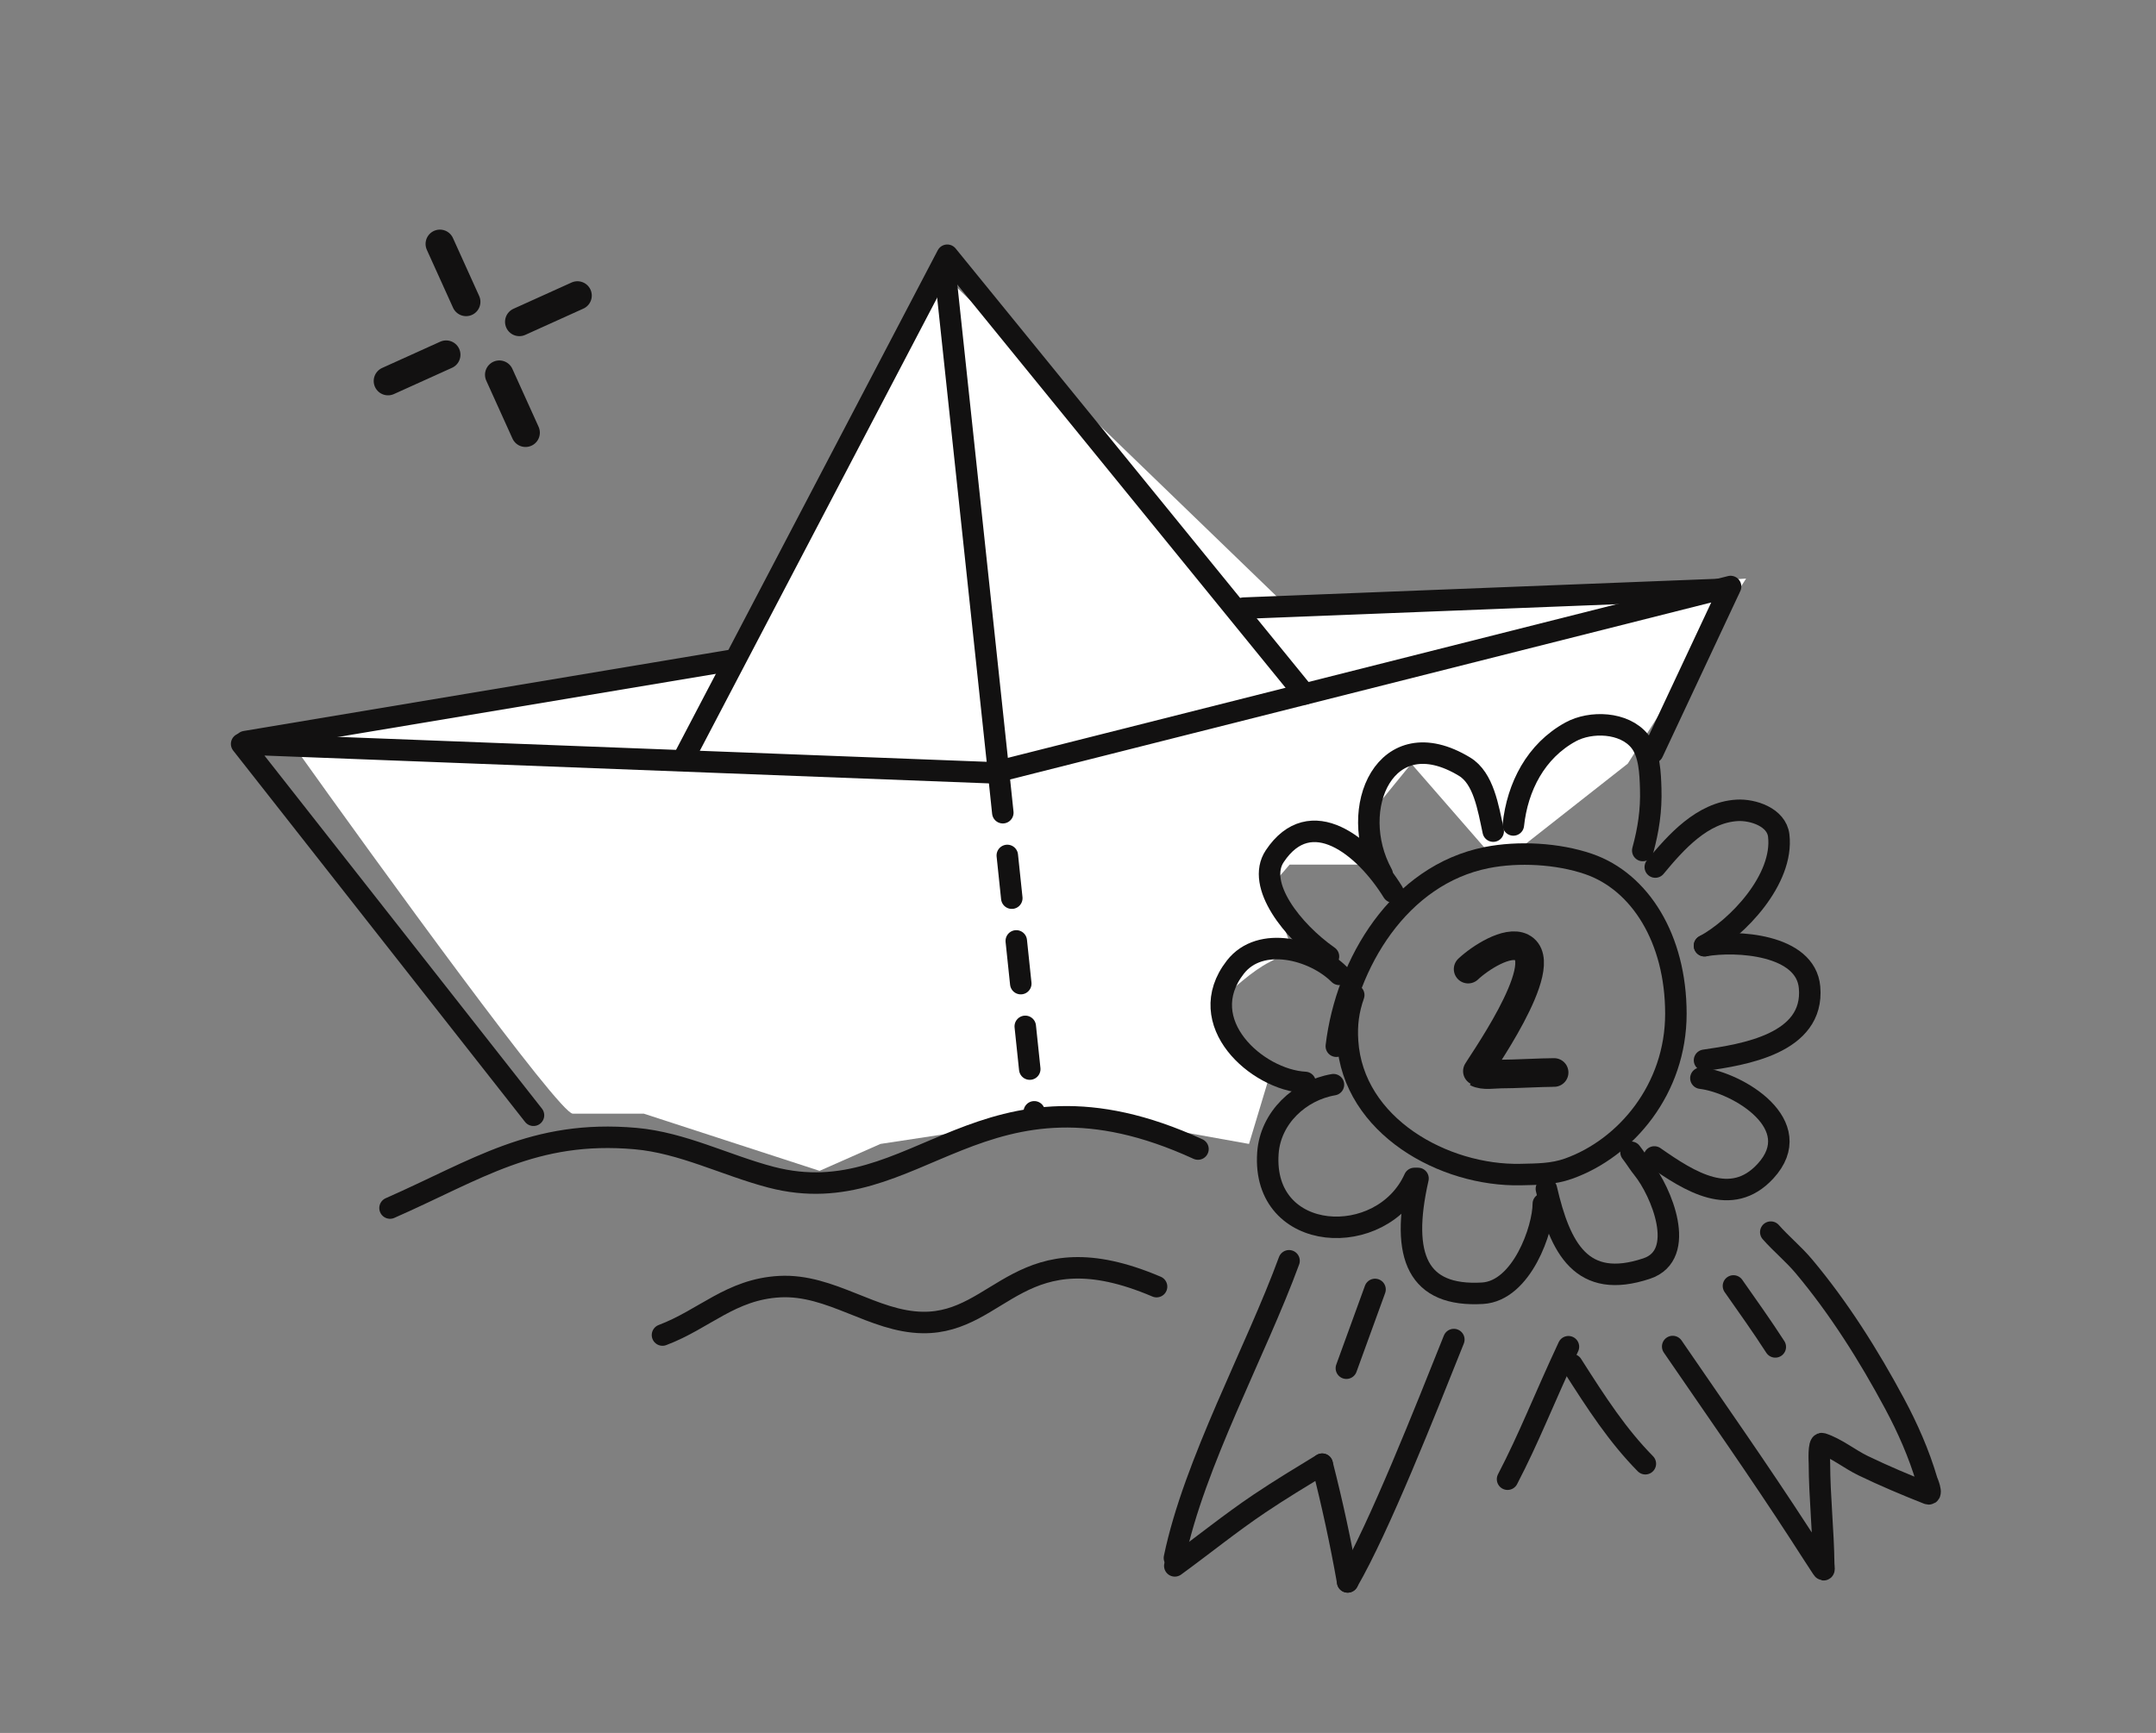 <svg width="301" height="242" viewBox="0 0 301 242" fill="none" xmlns="http://www.w3.org/2000/svg">
<rect x="0" y="0" width="301" height="242" fill="#808080" stroke="none"/>
<path d="M150.771 155.513L174.376 159.743L177.208 150.344L170.599 143.765V139.536C171.858 138.283 174.942 135.494 177.208 134.367C179.474 133.239 180.041 132.017 180.041 131.547L177.208 124.028L180.041 120.739H190.899V114.16L197.036 106.641L209.311 120.739L227.25 106.641L243.773 80.795L180.041 85.025L131.887 38.502L104.034 92.543L40.773 103.822C53.048 121.052 78.069 155.513 79.957 155.513H89.871L114.42 163.502L122.918 159.743L150.771 155.513Z" fill="white"/>
<path d="M179.964 176.062C175.351 188.67 166.699 204.347 163.963 217.562" stroke="#121111" stroke-width="3" stroke-linecap="round"/>
<path d="M164.014 218.666C167.983 215.777 171.774 212.696 175.856 209.951C178.706 208.035 181.661 206.252 184.588 204.468" stroke="#121111" stroke-width="3" stroke-linecap="round"/>
<path d="M184.594 204.468C185.988 209.912 187.17 215.371 188.15 220.904" stroke="#121111" stroke-width="3" stroke-linecap="round"/>
<path d="M188.15 220.904C192.566 213.291 198.971 197.062 202.971 187.062" stroke="#121111" stroke-width="3" stroke-linecap="round"/>
<path d="M191.969 180.062L187.969 191.063" stroke="#121111" stroke-width="3" stroke-linecap="round"/>
<path d="M210.47 206.562C213.516 200.712 215.468 195.562 218.97 188.063" stroke="#121111" stroke-width="3" stroke-linecap="round"/>
<path d="M219.469 190.562C222.969 196.062 225.83 200.454 229.708 204.4" stroke="#121111" stroke-width="3" stroke-linecap="round"/>
<path d="M233.525 188.034C239.497 196.75 245.595 205.418 251.339 214.286C252.351 215.848 253.35 217.418 254.376 218.971C254.802 219.616 254.614 218.78 254.609 218.417C254.553 213.721 254.026 209.039 254.01 204.345C254.01 204.256 253.848 201.425 254.385 201.594C256.329 202.207 258.253 203.775 260.089 204.662C263.038 206.087 266.093 207.374 269.138 208.578C269.932 208.892 269.025 206.777 269.014 206.739C267.904 202.983 266.343 199.443 264.494 195.992C260.904 189.293 256.733 182.665 251.84 176.831C250.406 175.121 248.685 173.722 247.22 172.06" stroke="#121111" stroke-width="3" stroke-linecap="round"/>
<path d="M242.008 179.575C243.986 182.397 245.985 185.194 247.85 188.088" stroke="#121111" stroke-width="3" stroke-linecap="round"/>
<path d="M188.996 138.952C188.232 141.12 187.985 143.093 188.133 145.39C188.898 157.273 201.618 164.262 212.316 164.02C214.618 163.967 216.782 163.981 218.984 163.196C227.023 160.331 233.971 152.062 233.971 141.562C233.971 131.062 228.944 123.102 221.767 120.646C217.473 119.176 211.991 118.878 207.565 119.757C195.388 122.177 187.959 134.451 186.564 146.098" stroke="#121111" stroke-width="3" stroke-linecap="round"/>
<path d="M194.469 124.562C190.491 118.115 182.969 112.062 177.969 119.562C175.302 123.562 180.469 130.062 185.469 133.562" stroke="#121111" stroke-width="3" stroke-linecap="round"/>
<path d="M186.963 136.062C183.463 132.562 175.962 130.562 172.463 135.062C166.463 142.776 175.491 150.801 182.207 151.155" stroke="#121111" stroke-width="3" stroke-linecap="round"/>
<path d="M186.164 151.469C181.455 152.272 177.358 156.097 177.013 161.025C176.122 173.745 192.967 174.562 197.467 164.562" stroke="#121111" stroke-width="3" stroke-linecap="round"/>
<path d="M197.97 164.562C195.469 175.562 197.968 181.115 206.969 180.595C212.468 180.278 215.462 171.595 215.462 168.11" stroke="#121111" stroke-width="3" stroke-linecap="round"/>
<path d="M215.891 166.014C217.818 174.371 220.829 180.164 229.883 177.149C235.653 175.228 231.889 166.318 229.375 163.21C228.771 162.464 228.297 161.652 227.708 160.903" stroke="#121111" stroke-width="3" stroke-linecap="round"/>
<path d="M230.965 161.562C235.965 165.062 241.727 168.694 246.465 163.562C252.465 157.062 242.635 151.181 237.464 150.562" stroke="#121111" stroke-width="3" stroke-linecap="round"/>
<path d="M237.969 148.062C243.34 147.281 253.338 145.777 252.633 137.875C252.095 131.848 242.404 131.281 237.969 132.062" stroke="#121111" stroke-width="3" stroke-linecap="round"/>
<path d="M237.965 132.062C242.565 129.585 249.046 122.788 248.329 116.681C248.027 114.114 244.723 113.031 242.513 113.162C237.654 113.45 233.968 117.609 231.095 121.079" stroke="#121111" stroke-width="3" stroke-linecap="round"/>
<path d="M229.347 118.77C230.14 115.86 230.553 113.166 230.457 110.126C230.393 108.077 230.319 105.229 228.924 103.502C226.735 100.793 222.068 100.677 219.276 102.203C214.408 104.865 211.853 109.868 211.279 115.201" stroke="#121111" stroke-width="3" stroke-linecap="round"/>
<path d="M208.469 116.062C207.757 112.753 207.125 108.674 204.469 107.062C193.416 100.355 187.969 112.955 192.968 122.062" stroke="#121111" stroke-width="3" stroke-linecap="round"/>
<path d="M95.359 106.084L132.25 35.642L182.119 96.913" stroke="#121111" stroke-width="3" stroke-linecap="round" stroke-linejoin="round"/>
<path d="M131.82 36.666L139.38 107.522" stroke="#121111" stroke-width="3" stroke-linecap="round" stroke-linejoin="round"/>
<path d="M139.376 107.523L144.477 156.08" stroke="#121111" stroke-width="3" stroke-linecap="round" stroke-linejoin="round" stroke-dasharray="6 6"/>
<path d="M102.461 92.153L34.247 103.56" stroke="#121111" stroke-width="3" stroke-linecap="round" stroke-linejoin="round"/>
<path d="M173.625 84.924L241.384 82.259" stroke="#121111" stroke-width="3" stroke-linecap="round" stroke-linejoin="round"/>
<path d="M230.74 105.081L241.608 81.903L138.584 107.914L33.734 103.884L74.481 155.74" stroke="#121111" stroke-width="3" stroke-linecap="round" stroke-linejoin="round"/>
<path d="M54.452 168.697C66.597 163.354 74.532 157.744 88.717 158.994C95.285 159.573 101.32 162.732 107.635 164.387C128.125 169.756 136.969 146.562 167.249 160.459" stroke="#121111" stroke-width="3" stroke-linecap="round"/>
<path d="M92.49 186.431C98.34 184.225 102.034 180.038 108.847 179.671C116.027 179.285 121.887 184.59 128.836 184.68C139.805 184.823 142.468 171.563 161.468 179.671" stroke="#121111" stroke-width="3" stroke-linecap="round"/>
<path d="M204.969 135.329C206.611 133.785 210.443 131.281 212.456 132.299C216.985 134.589 206.006 149.678 206.169 149.767C207.093 150.272 208.653 149.976 209.579 149.981C211.297 149.99 215.251 149.767 216.969 149.767" stroke="#121111" stroke-width="4" stroke-linecap="round"/>
<path d="M62.284 49.538L54.172 53.206" stroke="#121111" stroke-width="4" stroke-miterlimit="10" stroke-linecap="round"/>
<path d="M80.619 41.275L72.508 44.942" stroke="#121111" stroke-width="4" stroke-miterlimit="10" stroke-linecap="round"/>
<path d="M69.711 52.334L73.369 60.419" stroke="#121111" stroke-width="4" stroke-miterlimit="10" stroke-linecap="round"/>
<path d="M61.414 34.064L65.072 42.148" stroke="#121111" stroke-width="4" stroke-miterlimit="10" stroke-linecap="round"/>
</svg>
